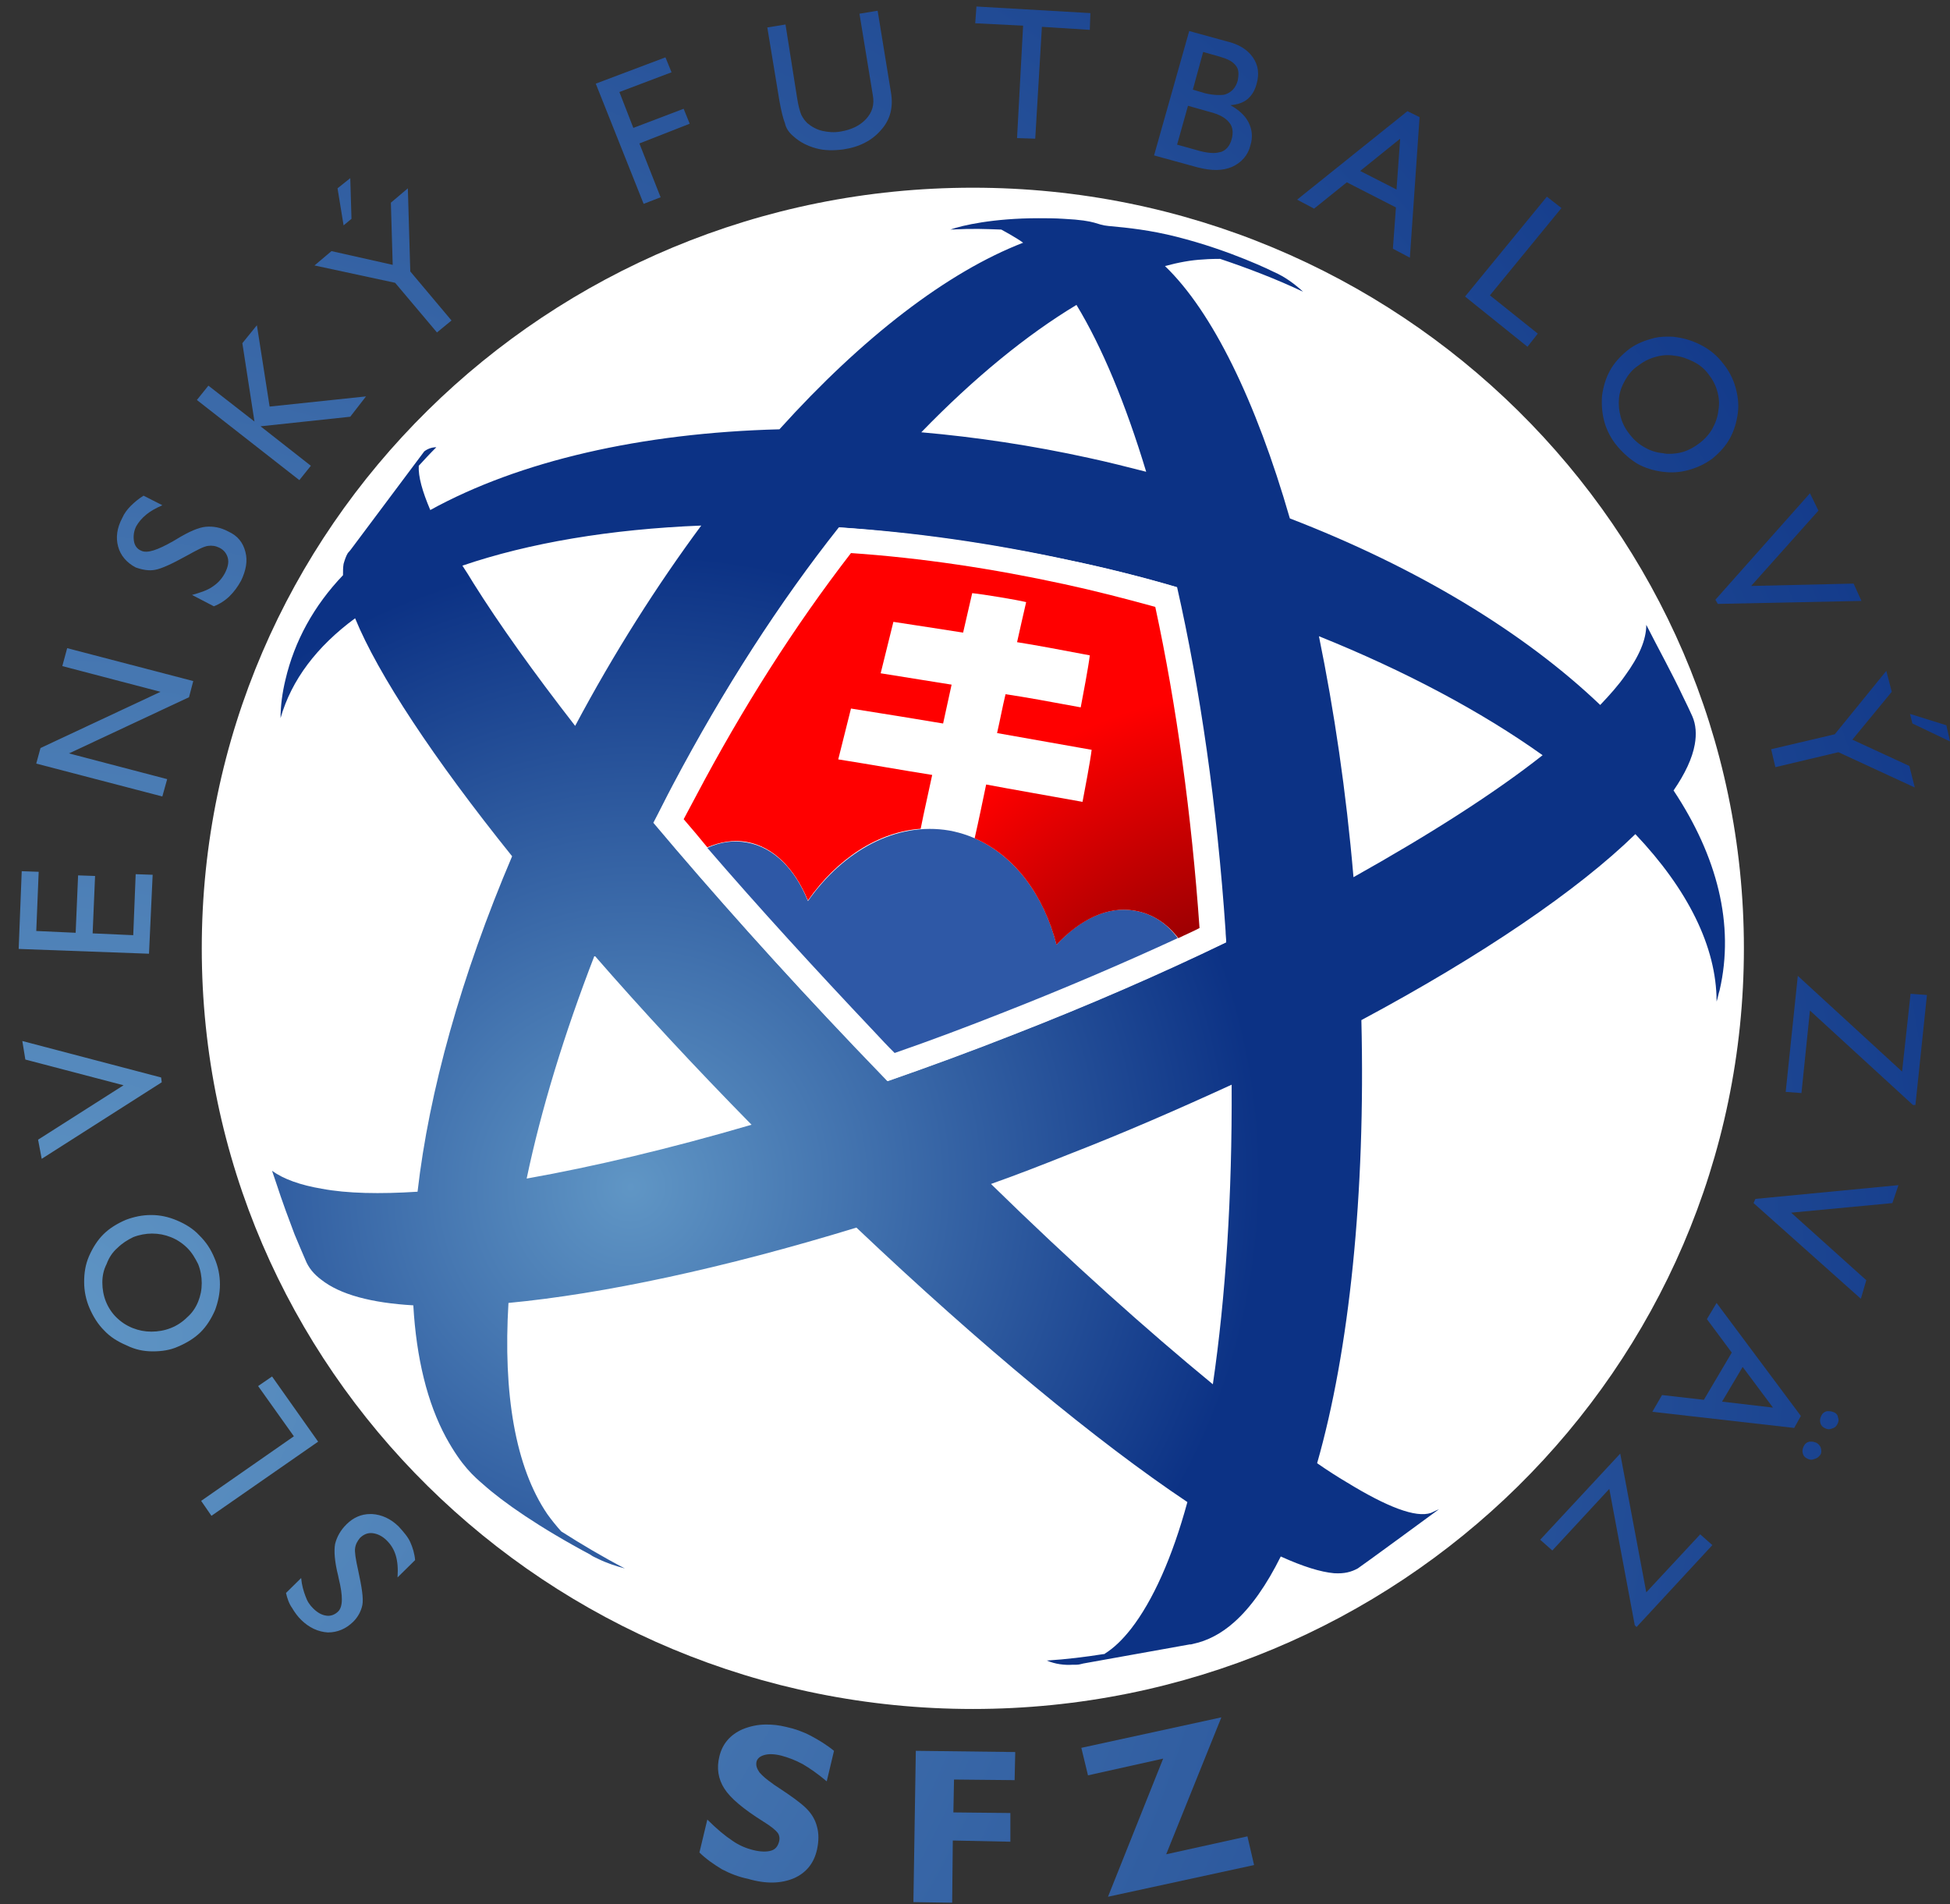 <svg width="85" height="83" viewBox="0 0 85 83" fill="none" xmlns="http://www.w3.org/2000/svg">
<rect x="0" y="0" width="85" height="83" fill="#333333" stroke="none"/>
<path d="M8.795 41.337C8.795 23.013 23.856 8.182 42.405 8.182C60.954 8.182 76.016 23.04 76.016 41.337C76.016 59.661 60.954 74.493 42.405 74.493C23.856 74.493 8.795 59.635 8.795 41.337Z" fill="white"/>
<path d="M58.153 68.576C58.602 68.602 58.893 68.524 59.183 68.368C59.316 68.289 62.724 65.787 62.724 65.787C62.724 65.787 62.539 65.865 62.381 65.944C61.72 66.178 60.452 65.683 58.708 64.614C58.311 64.38 57.862 64.093 57.413 63.78C58.813 58.88 59.527 52.077 59.342 44.466C64.6 41.651 68.775 38.809 71.285 36.359C73.558 38.757 74.826 41.26 74.826 43.657C74.879 43.501 74.905 43.319 74.958 43.162C75.619 40.295 74.852 37.324 72.95 34.456C73.452 33.727 73.769 33.049 73.875 32.449C73.954 32.006 73.927 31.589 73.769 31.224C73.637 30.938 73.531 30.703 73.373 30.39C72.871 29.322 72.289 28.279 71.761 27.236C71.761 27.888 71.444 28.618 70.836 29.452C70.545 29.869 70.175 30.286 69.753 30.729C66.45 27.575 61.773 24.734 56.224 22.597C54.744 17.462 52.842 13.578 50.781 11.597C51.362 11.441 51.917 11.336 52.445 11.31C52.683 11.284 53.185 11.284 53.185 11.284C54.427 11.701 55.643 12.17 56.805 12.718C56.435 12.379 56.013 12.066 55.537 11.858C55.484 11.832 53.661 10.919 51.283 10.32C50.147 10.033 49.195 9.929 48.323 9.851C47.742 9.798 47.874 9.616 46.368 9.538C45.972 9.512 45.602 9.512 45.258 9.512C43.303 9.512 41.929 9.825 41.427 10.007C42.458 9.955 42.907 9.981 43.647 10.007C43.647 10.007 44.281 10.346 44.598 10.58C41.295 11.858 37.596 14.699 33.976 18.713C27.951 18.869 22.64 20.094 18.756 22.232C18.412 21.424 18.227 20.772 18.254 20.303C18.492 20.042 18.756 19.756 19.02 19.495C18.809 19.495 18.624 19.573 18.492 19.677L15.294 23.952C15.294 23.952 15.215 24.056 15.162 24.108C15.083 24.239 15.03 24.395 14.977 24.578C14.951 24.734 14.951 24.89 14.951 25.073C13.683 26.402 12.837 27.94 12.441 29.634C12.309 30.182 12.229 30.755 12.229 31.302C12.705 29.634 13.815 28.175 15.479 26.95C16.483 29.4 18.888 33.049 22.323 37.324C20.103 42.537 18.703 47.567 18.201 51.946C16.563 52.051 15.136 52.025 14.026 51.816C13.101 51.66 12.361 51.399 11.859 51.034C12.229 52.103 12.177 52.051 12.837 53.797C12.969 54.11 13.207 54.683 13.313 54.918C13.445 55.257 13.683 55.543 14 55.778C14.819 56.43 16.193 56.794 18.016 56.899C18.148 59.193 18.624 61.148 19.443 62.659C20.13 63.91 20.658 64.353 21.081 64.719C21.927 65.474 23.486 66.569 25.784 67.794C25.758 67.794 25.758 67.768 25.732 67.768C25.837 67.846 25.969 67.898 26.075 67.951C26.445 68.133 26.841 68.263 27.238 68.368C26.286 67.872 25.362 67.325 24.463 66.752C24.252 66.517 24.041 66.256 23.855 65.996C22.455 63.937 21.927 60.73 22.164 56.794C26.287 56.404 31.545 55.283 37.331 53.51C42.748 58.645 47.821 62.842 51.758 65.474C51.098 67.898 50.252 69.775 49.301 71C48.931 71.469 48.561 71.834 48.138 72.095L48.165 72.095L48.112 72.121C48.112 72.121 48.138 72.121 48.138 72.095C47.319 72.225 46.474 72.33 45.628 72.382C45.998 72.538 46.395 72.59 46.764 72.564C46.817 72.564 46.844 72.564 46.897 72.564L46.923 72.564C47.029 72.564 47.108 72.538 47.214 72.512L51.864 71.678C51.891 71.678 51.917 71.678 51.917 71.678L52.023 71.652C52.63 71.522 53.238 71.209 53.793 70.713C54.533 70.062 55.22 69.071 55.828 67.846C56.805 68.289 57.572 68.524 58.153 68.576ZM67.242 32.919C65.129 34.587 62.301 36.385 58.998 38.236C58.681 34.508 58.153 30.964 57.492 27.732C61.244 29.243 64.574 31.016 67.242 32.919ZM46.923 13.291C48.033 15.116 49.063 17.592 49.962 20.564C49.142 20.355 48.323 20.146 47.478 19.964C44.994 19.417 42.537 19.052 40.159 18.843C42.458 16.471 44.756 14.595 46.923 13.291ZM20.632 25.412C20.473 25.151 20.315 24.89 20.156 24.656C23.063 23.665 26.604 23.066 30.567 22.909C28.638 25.516 26.762 28.461 25.071 31.641C23.248 29.295 21.742 27.184 20.632 25.412ZM22.957 51.373C23.591 48.349 24.595 45.065 25.916 41.651C27.977 44.022 30.276 46.499 32.76 49.027C29.193 50.07 25.89 50.852 22.957 51.373ZM37.305 45.665C34.055 42.276 31.096 38.94 28.506 35.864C28.77 35.317 29.061 34.769 29.352 34.222C31.545 30.025 34.028 26.22 36.592 22.988C39.815 23.196 43.171 23.665 46.632 24.421C48.244 24.76 49.803 25.151 51.309 25.594C52.313 30.025 53.053 35.134 53.423 40.582C53.423 40.738 53.45 40.921 53.45 41.077C50.596 42.459 47.478 43.814 44.201 45.091C42.352 45.821 40.502 46.499 38.705 47.124C38.256 46.655 37.781 46.16 37.305 45.665ZM52.868 60.34C50.014 57.994 46.685 55.022 43.197 51.608C44.307 51.217 45.443 50.773 46.553 50.33C49.037 49.366 51.415 48.323 53.687 47.281C53.714 52.129 53.423 56.56 52.868 60.34Z" fill="url(#paint0_radial_1175_333)"/>
<path d="M36.564 22.988C34.001 26.22 31.544 30.026 29.324 34.222C29.033 34.769 28.769 35.317 28.479 35.864C31.068 38.94 34.027 42.25 37.277 45.665C37.753 46.16 38.229 46.655 38.678 47.124C40.475 46.499 42.298 45.821 44.174 45.091C47.45 43.814 50.542 42.459 53.422 41.077C53.422 40.921 53.396 40.738 53.396 40.582C53.026 35.134 52.259 30.026 51.282 25.594C49.776 25.151 48.217 24.76 46.605 24.421C43.17 23.692 39.788 23.222 36.564 22.988Z" fill="white"/>
<path d="M49.46 39.695C48.298 39.487 47.082 40.06 46.052 41.181C45.391 38.574 43.674 36.619 41.375 36.202C39.076 35.811 36.777 37.062 35.218 39.278C34.663 37.897 33.739 36.932 32.55 36.724C31.968 36.619 31.413 36.698 30.832 36.958C33.078 39.565 35.535 42.249 38.098 44.96C38.389 45.273 38.68 45.586 38.997 45.899C40.582 45.351 42.168 44.752 43.753 44.126C46.343 43.11 48.906 42.015 51.336 40.894C50.861 40.242 50.227 39.825 49.46 39.695Z" fill="#2E58A6"/>
<path d="M50.358 26.454C49.037 26.089 47.716 25.75 46.395 25.464C43.277 24.786 40.159 24.317 37.094 24.108C34.636 27.288 32.364 30.859 30.329 34.717C30.144 35.056 29.986 35.369 29.801 35.708C30.144 36.099 30.488 36.516 30.831 36.933C31.386 36.698 31.968 36.594 32.549 36.698C33.711 36.907 34.636 37.845 35.218 39.252C36.486 37.428 38.283 36.255 40.132 36.125C40.291 35.317 40.476 34.535 40.634 33.779C39.313 33.57 38.018 33.336 36.539 33.101L37.094 30.885C38.6 31.12 39.842 31.328 41.11 31.537C41.242 30.964 41.348 30.416 41.48 29.843C40.634 29.712 39.709 29.556 38.388 29.348L38.943 27.106C40.291 27.314 41.163 27.445 41.982 27.575C42.114 27.002 42.246 26.428 42.378 25.855C42.88 25.907 44.307 26.142 44.73 26.246C44.598 26.819 44.466 27.393 44.334 27.992C45.153 28.122 46.13 28.305 47.504 28.566C47.452 29.035 47.187 30.416 47.108 30.833C45.708 30.573 44.703 30.39 43.831 30.26C43.699 30.807 43.594 31.381 43.462 31.954C44.651 32.163 45.972 32.397 47.584 32.684C47.531 33.153 47.267 34.535 47.187 34.952C45.602 34.665 44.228 34.43 42.986 34.196C42.827 34.952 42.669 35.734 42.484 36.542C44.228 37.298 45.496 39.018 46.051 41.181C47.082 40.087 48.271 39.487 49.46 39.696C50.226 39.826 50.86 40.243 51.362 40.895C51.679 40.738 51.996 40.608 52.287 40.452C51.943 35.551 51.283 30.729 50.358 26.454Z" fill="url(#paint1_radial_1175_333)"/>
<path d="M15.4 70.687C15.611 70.479 15.743 70.218 15.796 69.958C15.849 69.671 15.77 69.176 15.611 68.446C15.505 67.977 15.453 67.638 15.479 67.481C15.505 67.299 15.585 67.169 15.69 67.038C15.849 66.882 16.034 66.804 16.245 66.83C16.457 66.856 16.668 66.96 16.853 67.142C17.038 67.325 17.17 67.534 17.249 67.794C17.329 68.055 17.355 68.368 17.329 68.758L18.095 68.003C18.069 67.716 17.989 67.455 17.884 67.221C17.778 66.986 17.593 66.778 17.381 66.543C17.038 66.204 16.642 66.022 16.219 65.996C16.192 65.996 16.166 65.996 16.14 65.996C15.743 65.996 15.4 66.152 15.109 66.439C14.845 66.699 14.686 66.986 14.607 67.299C14.554 67.586 14.581 68.055 14.739 68.68L14.766 68.811C14.951 69.567 14.951 70.036 14.739 70.244C14.607 70.375 14.422 70.453 14.237 70.427C14.026 70.401 13.841 70.296 13.656 70.114C13.497 69.958 13.392 69.801 13.312 69.567C13.233 69.358 13.154 69.097 13.127 68.785L12.467 69.436C12.52 69.671 12.599 69.905 12.731 70.088C12.837 70.27 12.969 70.453 13.127 70.609C13.471 70.948 13.867 71.13 14.29 71.157C14.713 71.157 15.083 71 15.4 70.687Z" fill="url(#paint2_radial_1175_333)"/>
<path d="M11.859 60L11.251 60.417L12.81 62.607L8.768 65.422L9.217 66.073L13.867 62.841L11.859 60Z" fill="url(#paint3_radial_1175_333)"/>
<path d="M6.654 58.905C7.05 58.905 7.42 58.853 7.764 58.696C8.133 58.54 8.477 58.331 8.741 58.071C9.005 57.81 9.217 57.471 9.375 57.106C9.508 56.741 9.587 56.377 9.587 55.986C9.587 55.594 9.508 55.203 9.349 54.839C9.19 54.448 8.979 54.135 8.688 53.848C8.424 53.561 8.081 53.353 7.711 53.197C7.341 53.04 6.971 52.962 6.601 52.962L6.575 52.962C6.205 52.962 5.835 53.04 5.491 53.17C5.121 53.327 4.778 53.535 4.514 53.796C4.249 54.057 4.038 54.395 3.879 54.76C3.721 55.125 3.668 55.49 3.668 55.881C3.668 56.272 3.747 56.663 3.906 57.028C4.064 57.393 4.276 57.732 4.54 57.993C4.804 58.279 5.148 58.488 5.518 58.644C5.888 58.827 6.257 58.905 6.654 58.905ZM4.619 56.741C4.514 56.481 4.461 56.194 4.461 55.907C4.461 55.621 4.514 55.36 4.646 55.099C4.751 54.813 4.91 54.578 5.121 54.395C5.333 54.187 5.544 54.057 5.808 53.926C6.072 53.822 6.363 53.77 6.627 53.77C6.918 53.77 7.182 53.822 7.446 53.926C7.711 54.031 7.949 54.187 8.16 54.395C8.371 54.604 8.503 54.839 8.636 55.099C8.741 55.36 8.794 55.647 8.794 55.933C8.794 56.22 8.741 56.481 8.636 56.741C8.53 57.002 8.371 57.237 8.16 57.419C7.949 57.628 7.711 57.784 7.446 57.888C7.182 57.993 6.892 58.045 6.601 58.045C6.31 58.045 6.046 57.993 5.782 57.888C5.518 57.784 5.28 57.628 5.068 57.419C4.883 57.237 4.725 57.002 4.619 56.741Z" fill="url(#paint4_radial_1175_333)"/>
<path d="M7.024 46.967L0.973 45.377L1.105 46.185L5.385 47.306L1.66 49.678L1.818 50.512L7.05 47.176L7.024 46.967Z" fill="url(#paint5_radial_1175_333)"/>
<path d="M6.654 38.131L5.914 38.105L5.808 40.764L4.038 40.685L4.144 38.183L3.404 38.157L3.298 40.659L1.581 40.581L1.686 38.001L0.947 37.975L0.814 41.363L6.495 41.572L6.654 38.131Z" fill="url(#paint6_radial_1175_333)"/>
<path d="M7.287 33.962L3.007 32.841L8.239 30.391L8.424 29.687L2.928 28.253L2.716 29.035L6.997 30.156L1.765 32.606L1.58 33.284L7.076 34.718L7.287 33.962Z" fill="url(#paint7_radial_1175_333)"/>
<path d="M6.759 24.838C7.05 24.786 7.499 24.577 8.16 24.212C8.583 23.978 8.873 23.822 9.058 23.796C9.243 23.769 9.402 23.796 9.56 23.874C9.772 23.978 9.877 24.134 9.93 24.317C9.983 24.525 9.93 24.734 9.798 24.994C9.666 25.229 9.507 25.412 9.27 25.568C9.058 25.724 8.741 25.829 8.371 25.933L9.322 26.428C9.587 26.324 9.825 26.167 10.009 25.985C10.194 25.802 10.353 25.594 10.511 25.307C10.723 24.864 10.802 24.447 10.697 24.056C10.591 23.639 10.353 23.352 9.957 23.17C9.613 22.987 9.296 22.935 8.979 22.961C8.662 22.987 8.239 23.17 7.684 23.509L7.552 23.587C6.865 23.978 6.416 24.134 6.152 24.004C5.967 23.926 5.861 23.769 5.835 23.561C5.808 23.352 5.835 23.144 5.94 22.935C6.046 22.753 6.178 22.596 6.363 22.44C6.548 22.284 6.786 22.153 7.077 22.023L6.257 21.606C6.046 21.736 5.861 21.893 5.702 22.049C5.544 22.206 5.412 22.388 5.333 22.57C5.095 23.014 5.042 23.43 5.148 23.822C5.253 24.212 5.518 24.525 5.914 24.734C6.205 24.838 6.495 24.89 6.759 24.838Z" fill="url(#paint8_radial_1175_333)"/>
<path d="M13.55 20.303L11.357 18.582L15.267 18.165L15.954 17.279L11.753 17.722L11.198 14.177L10.564 14.959L11.092 18.374L9.084 16.81L8.582 17.435L13.048 20.928L13.55 20.303Z" fill="url(#paint9_radial_1175_333)"/>
<path d="M14.977 9.824L15.321 9.538L15.268 7.765L14.713 8.208L14.977 9.824Z" fill="url(#paint10_radial_1175_333)"/>
<path d="M19.047 14.491L19.681 13.97L17.884 11.832L17.778 8.209L17.038 8.835L17.118 11.545L14.449 10.946L13.709 11.571L17.223 12.327L19.047 14.491Z" fill="url(#paint11_radial_1175_333)"/>
<path d="M28.796 8.599L27.871 6.253L30.064 5.393L29.8 4.741L27.607 5.575L26.999 4.011L29.272 3.151L29.007 2.5L25.969 3.646L28.056 8.886L28.796 8.599Z" fill="url(#paint12_radial_1175_333)"/>
<path d="M34.584 5.941C34.874 6.202 35.191 6.358 35.561 6.462C35.931 6.567 36.327 6.567 36.75 6.514C37.464 6.41 38.019 6.123 38.415 5.654C38.811 5.211 38.943 4.664 38.838 4.038L38.256 0.467L37.464 0.598L38.045 4.143C38.124 4.56 38.019 4.898 37.754 5.185C37.49 5.472 37.12 5.654 36.645 5.733C36.354 5.785 36.09 5.759 35.852 5.706C35.614 5.654 35.376 5.524 35.191 5.368C35.086 5.263 35.006 5.159 34.927 5.003C34.874 4.872 34.795 4.612 34.742 4.247L34.24 1.067L33.447 1.197L33.976 4.403C34.055 4.846 34.134 5.159 34.214 5.368C34.266 5.602 34.398 5.785 34.584 5.941Z" fill="url(#paint13_radial_1175_333)"/>
<path d="M45.126 6.045L45.416 1.17L47.504 1.301L47.53 0.571L42.563 0.284L42.51 1.014L44.597 1.118L44.333 6.019L45.126 6.045Z" fill="url(#paint14_radial_1175_333)"/>
<path d="M53.713 7.27C54.11 7.087 54.4 6.775 54.506 6.332C54.612 5.993 54.585 5.654 54.427 5.341C54.268 5.028 54.004 4.794 53.634 4.585C53.925 4.559 54.189 4.481 54.374 4.324C54.559 4.168 54.691 3.96 54.77 3.673C54.902 3.23 54.849 2.839 54.612 2.5C54.374 2.161 54.004 1.926 53.449 1.796L51.837 1.353L50.305 6.775L52.207 7.296C52.815 7.452 53.291 7.452 53.713 7.27ZM52.445 2.265L53.185 2.474C53.528 2.578 53.74 2.682 53.872 2.865C54.004 3.021 54.004 3.23 53.951 3.516C53.872 3.803 53.713 3.986 53.475 4.09C53.37 4.142 53.264 4.142 53.105 4.142C52.947 4.142 52.736 4.116 52.524 4.064L51.996 3.907L52.445 2.265ZM51.784 4.611L52.709 4.872C53.132 4.976 53.423 5.133 53.581 5.341C53.74 5.524 53.766 5.784 53.687 6.071C53.608 6.358 53.449 6.54 53.238 6.618C53.132 6.644 53.026 6.67 52.894 6.67C52.736 6.67 52.551 6.644 52.339 6.592L51.309 6.305L51.784 4.611Z" fill="url(#paint15_radial_1175_333)"/>
<path d="M60.848 9.042L60.716 10.841L61.456 11.232L61.879 5.106L61.35 4.846L56.541 8.703L57.281 9.094L58.708 7.947L60.848 9.042ZM61.033 6.045L60.874 8.26L59.289 7.452L61.033 6.045Z" fill="url(#paint16_radial_1175_333)"/>
<path d="M66.583 15.115L67.032 14.542L64.945 12.874L68.063 9.068L67.428 8.573L63.861 12.926L66.583 15.115Z" fill="url(#paint17_radial_1175_333)"/>
<path d="M72.474 20.564C72.871 20.616 73.24 20.59 73.61 20.486C73.98 20.382 74.324 20.225 74.641 19.991C74.958 19.73 75.222 19.443 75.407 19.105C75.592 18.766 75.698 18.401 75.751 18.01C75.803 17.619 75.751 17.228 75.645 16.863C75.539 16.498 75.354 16.133 75.09 15.82C74.852 15.507 74.535 15.247 74.192 15.064C73.848 14.882 73.478 14.752 73.082 14.699C72.95 14.673 72.818 14.673 72.686 14.673C72.421 14.673 72.183 14.699 71.946 14.778C71.576 14.882 71.232 15.038 70.942 15.273C70.624 15.534 70.36 15.82 70.175 16.159C69.99 16.498 69.885 16.863 69.832 17.254C69.805 17.645 69.832 18.01 69.938 18.401C70.043 18.766 70.228 19.131 70.492 19.443C70.757 19.756 71.047 20.017 71.391 20.225C71.681 20.382 72.051 20.512 72.474 20.564ZM71.047 18.948C70.862 18.713 70.73 18.479 70.651 18.192C70.572 17.905 70.545 17.645 70.572 17.358C70.598 17.071 70.704 16.811 70.836 16.576C70.968 16.341 71.153 16.107 71.391 15.95C71.629 15.768 71.866 15.638 72.157 15.56C72.421 15.481 72.712 15.455 73.003 15.507C73.293 15.534 73.558 15.638 73.822 15.768C74.086 15.898 74.297 16.081 74.456 16.289C74.641 16.524 74.773 16.759 74.852 17.045C74.931 17.306 74.958 17.593 74.905 17.879C74.879 18.166 74.773 18.453 74.641 18.687C74.509 18.922 74.324 19.131 74.086 19.313C73.848 19.495 73.61 19.626 73.346 19.704C73.161 19.756 72.95 19.782 72.765 19.782C72.686 19.782 72.606 19.782 72.501 19.756C72.21 19.73 71.946 19.652 71.681 19.495C71.444 19.365 71.232 19.183 71.047 18.948Z" fill="url(#paint18_radial_1175_333)"/>
<path d="M80.798 25.438L76.332 25.542L79.265 22.258L78.895 21.502L74.773 26.142L74.879 26.324L81.141 26.194L80.798 25.438Z" fill="url(#paint19_radial_1175_333)"/>
<path d="M83.465 34.326L83.228 33.388L80.744 32.241L82.461 30.155L82.224 29.243L79.978 32.006L77.203 32.658L77.388 33.44L80.136 32.788L83.465 34.326Z" fill="url(#paint20_radial_1175_333)"/>
<path d="M83.362 31.536L85 32.318L84.841 31.614L83.256 31.119L83.362 31.536Z" fill="url(#paint21_radial_1175_333)"/>
<path d="M83.493 48.167L83.995 43.371L83.281 43.319L82.911 46.708L78.366 42.537L77.838 47.594L78.525 47.646L78.895 44.049L83.387 48.167L83.493 48.167Z" fill="url(#paint22_radial_1175_333)"/>
<path d="M81.352 55.804L78.076 52.859L82.488 52.442L82.753 51.66L76.517 52.259L76.438 52.442L81.114 56.612L81.352 55.804Z" fill="url(#paint23_radial_1175_333)"/>
<path d="M79.954 61.565C79.874 61.539 79.821 61.513 79.742 61.513C79.715 61.513 79.662 61.513 79.636 61.513C79.53 61.539 79.45 61.591 79.397 61.696C79.344 61.8 79.318 61.905 79.344 62.009C79.371 62.114 79.424 62.192 79.53 62.245C79.636 62.297 79.715 62.323 79.848 62.271C79.954 62.245 80.033 62.192 80.086 62.088C80.139 61.983 80.166 61.905 80.113 61.774C80.113 61.696 80.06 61.617 79.954 61.565Z" fill="url(#paint24_radial_1175_333)"/>
<path d="M78.632 63.024C78.579 63.129 78.552 63.233 78.579 63.338C78.605 63.442 78.658 63.521 78.764 63.573C78.87 63.625 78.95 63.651 79.082 63.599C79.188 63.573 79.268 63.521 79.347 63.416C79.4 63.338 79.4 63.233 79.374 63.129C79.347 63.024 79.268 62.946 79.188 62.894C79.109 62.867 79.056 62.841 78.976 62.841C78.95 62.841 78.897 62.841 78.87 62.841C78.764 62.867 78.685 62.92 78.632 63.024Z" fill="url(#paint25_radial_1175_333)"/>
<path d="M78.499 61.721L74.826 56.795L74.403 57.499L75.487 58.958L74.271 61.017L72.448 60.809L72.025 61.539L78.208 62.243L78.499 61.721ZM75.064 61.096L75.962 59.584L77.284 61.356L75.064 61.096Z" fill="url(#paint26_radial_1175_333)"/>
<path d="M71.259 70.843L71.338 70.921L74.641 67.35L74.112 66.881L71.761 69.409L70.625 63.362L67.137 67.116L67.665 67.585L70.149 64.9L71.259 70.843Z" fill="url(#paint27_radial_1175_333)"/>
<path d="M34.61 81.87C35.139 81.635 35.482 81.218 35.614 80.619C35.694 80.254 35.694 79.915 35.614 79.628C35.535 79.315 35.377 79.055 35.139 78.82C34.901 78.585 34.505 78.299 33.95 77.934C33.844 77.856 33.738 77.803 33.685 77.751C33.421 77.569 33.236 77.412 33.104 77.256C32.998 77.1 32.946 76.969 32.972 76.813C32.998 76.657 33.131 76.552 33.316 76.5C33.501 76.448 33.738 76.448 34.055 76.526C34.346 76.605 34.637 76.709 34.98 76.891C35.297 77.074 35.667 77.334 36.037 77.647L36.354 76.318C36.037 76.057 35.694 75.849 35.35 75.666C35.007 75.484 34.637 75.353 34.267 75.275C33.95 75.197 33.685 75.171 33.395 75.171C33.025 75.171 32.681 75.249 32.364 75.379C31.836 75.614 31.492 76.005 31.36 76.552C31.228 77.074 31.307 77.543 31.572 77.96C31.836 78.377 32.391 78.846 33.263 79.394C33.606 79.602 33.818 79.784 33.897 79.889C33.976 79.993 34.003 80.149 33.95 80.306C33.897 80.488 33.791 80.619 33.606 80.671C33.421 80.723 33.157 80.723 32.84 80.645C32.523 80.567 32.206 80.436 31.915 80.228C31.598 80.019 31.255 79.732 30.832 79.315L30.488 80.749C30.779 81.036 31.122 81.27 31.466 81.479C31.809 81.661 32.206 81.818 32.602 81.896C33.395 82.13 34.055 82.104 34.61 81.87Z" fill="url(#paint28_radial_1175_333)"/>
<path d="M41.532 80.227L44.042 80.279L44.042 79.028L41.558 79.002L41.585 77.569L44.227 77.595L44.254 76.37L39.92 76.317L39.815 82.912L41.505 82.938L41.532 80.227Z" fill="url(#paint29_radial_1175_333)"/>
<path d="M54.665 81.296L54.375 80.045L50.834 80.827L53.239 74.858L47.135 76.187L47.425 77.386L50.702 76.656L48.297 82.678L54.665 81.296Z" fill="url(#paint30_radial_1175_333)"/>
<defs>
<radialGradient id="paint0_radial_1175_333" cx="0" cy="0" r="1" gradientUnits="userSpaceOnUse" gradientTransform="translate(27.615 51.745) rotate(-54.298) scale(27.64 27.323)">
<stop stop-color="#6096C5"/>
<stop offset="1" stop-color="#0C3285"/>
</radialGradient>
<radialGradient id="paint1_radial_1175_333" cx="0" cy="0" r="1" gradientUnits="userSpaceOnUse" gradientTransform="translate(55.809 50.639) rotate(-128.322) scale(20.708 20.446)">
<stop stop-color="#360004"/>
<stop offset="1" stop-color="#FF0000"/>
</radialGradient>
<radialGradient id="paint2_radial_1175_333" cx="0" cy="0" r="1" gradientUnits="userSpaceOnUse" gradientTransform="translate(1.75 58.725) rotate(-24.619) scale(93.947 93.119)">
<stop stop-color="#6096C5"/>
<stop offset="1" stop-color="#0C3285"/>
</radialGradient>
<radialGradient id="paint3_radial_1175_333" cx="0" cy="0" r="1" gradientUnits="userSpaceOnUse" gradientTransform="translate(1.606 58.199) rotate(-24.619) scale(95.689 94.846)">
<stop stop-color="#6096C5"/>
<stop offset="1" stop-color="#0C3285"/>
</radialGradient>
<radialGradient id="paint4_radial_1175_333" cx="0" cy="0" r="1" gradientUnits="userSpaceOnUse" gradientTransform="translate(1.68 58.589) rotate(-24.619) scale(95.567 94.725)">
<stop stop-color="#6096C5"/>
<stop offset="1" stop-color="#0C3285"/>
</radialGradient>
<radialGradient id="paint5_radial_1175_333" cx="0" cy="0" r="1" gradientUnits="userSpaceOnUse" gradientTransform="translate(1.63 58.307) rotate(-24.619) scale(94.274 93.444)">
<stop stop-color="#6096C5"/>
<stop offset="1" stop-color="#0C3285"/>
</radialGradient>
<radialGradient id="paint6_radial_1175_333" cx="0" cy="0" r="1" gradientUnits="userSpaceOnUse" gradientTransform="translate(1.86 59.663) rotate(-24.619) scale(94.407 93.576)">
<stop stop-color="#6096C5"/>
<stop offset="1" stop-color="#0C3285"/>
</radialGradient>
<radialGradient id="paint7_radial_1175_333" cx="0" cy="0" r="1" gradientUnits="userSpaceOnUse" gradientTransform="translate(1.972 58.557) rotate(-24.619) scale(95.065 94.228)">
<stop stop-color="#6096C5"/>
<stop offset="1" stop-color="#0C3285"/>
</radialGradient>
<radialGradient id="paint8_radial_1175_333" cx="0" cy="0" r="1" gradientUnits="userSpaceOnUse" gradientTransform="translate(1.868 58.332) rotate(-24.619) scale(94.244 93.414)">
<stop stop-color="#6096C5"/>
<stop offset="1" stop-color="#0C3285"/>
</radialGradient>
<radialGradient id="paint9_radial_1175_333" cx="0" cy="0" r="1" gradientUnits="userSpaceOnUse" gradientTransform="translate(1.755 58.543) rotate(-24.619) scale(95.06 94.223)">
<stop stop-color="#6096C5"/>
<stop offset="1" stop-color="#0C3285"/>
</radialGradient>
<radialGradient id="paint10_radial_1175_333" cx="0" cy="0" r="1" gradientUnits="userSpaceOnUse" gradientTransform="translate(2.073 58.603) rotate(-24.618) scale(95.165 94.326)">
<stop stop-color="#6096C5"/>
<stop offset="1" stop-color="#0C3285"/>
</radialGradient>
<radialGradient id="paint11_radial_1175_333" cx="0" cy="0" r="1" gradientUnits="userSpaceOnUse" gradientTransform="translate(1.666 58.432) rotate(-24.619) scale(95.066 94.228)">
<stop stop-color="#6096C5"/>
<stop offset="1" stop-color="#0C3285"/>
</radialGradient>
<radialGradient id="paint12_radial_1175_333" cx="0" cy="0" r="1" gradientUnits="userSpaceOnUse" gradientTransform="translate(1.473 58.354) rotate(-24.619) scale(94.966 94.13)">
<stop stop-color="#6096C5"/>
<stop offset="1" stop-color="#0C3285"/>
</radialGradient>
<radialGradient id="paint13_radial_1175_333" cx="0" cy="0" r="1" gradientUnits="userSpaceOnUse" gradientTransform="translate(1.677 58.06) rotate(-24.619) scale(94.736 93.901)">
<stop stop-color="#6096C5"/>
<stop offset="1" stop-color="#0C3285"/>
</radialGradient>
<radialGradient id="paint14_radial_1175_333" cx="0" cy="0" r="1" gradientUnits="userSpaceOnUse" gradientTransform="translate(1.709 58.214) rotate(-24.619) scale(94.702 93.868)">
<stop stop-color="#6096C5"/>
<stop offset="1" stop-color="#0C3285"/>
</radialGradient>
<radialGradient id="paint15_radial_1175_333" cx="0" cy="0" r="1" gradientUnits="userSpaceOnUse" gradientTransform="translate(2.012 58.354) rotate(-24.619) scale(94.374 93.543)">
<stop stop-color="#6096C5"/>
<stop offset="1" stop-color="#0C3285"/>
</radialGradient>
<radialGradient id="paint16_radial_1175_333" cx="0" cy="0" r="1" gradientUnits="userSpaceOnUse" gradientTransform="translate(1.733 58.623) rotate(-24.619) scale(95.032 94.195)">
<stop stop-color="#6096C5"/>
<stop offset="1" stop-color="#0C3285"/>
</radialGradient>
<radialGradient id="paint17_radial_1175_333" cx="0" cy="0" r="1" gradientUnits="userSpaceOnUse" gradientTransform="translate(1.792 58.587) rotate(-24.619) scale(94.869 94.033)">
<stop stop-color="#6096C5"/>
<stop offset="1" stop-color="#0C3285"/>
</radialGradient>
<radialGradient id="paint18_radial_1175_333" cx="0" cy="0" r="1" gradientUnits="userSpaceOnUse" gradientTransform="translate(1.879 59.63) rotate(-24.619) scale(94.239 93.409)">
<stop stop-color="#6096C5"/>
<stop offset="1" stop-color="#0C3285"/>
</radialGradient>
<radialGradient id="paint19_radial_1175_333" cx="0" cy="0" r="1" gradientUnits="userSpaceOnUse" gradientTransform="translate(1.801 58.515) rotate(-24.619) scale(94.77 93.935)">
<stop stop-color="#6096C5"/>
<stop offset="1" stop-color="#0C3285"/>
</radialGradient>
<radialGradient id="paint20_radial_1175_333" cx="0" cy="0" r="1" gradientUnits="userSpaceOnUse" gradientTransform="translate(1.619 58.491) rotate(-24.619) scale(94.967 94.13)">
<stop stop-color="#6096C5"/>
<stop offset="1" stop-color="#0C3285"/>
</radialGradient>
<radialGradient id="paint21_radial_1175_333" cx="0" cy="0" r="1" gradientUnits="userSpaceOnUse" gradientTransform="translate(1.453 58.675) rotate(-24.618) scale(95.164 94.326)">
<stop stop-color="#6096C5"/>
<stop offset="1" stop-color="#0C3285"/>
</radialGradient>
<radialGradient id="paint22_radial_1175_333" cx="0" cy="0" r="1" gradientUnits="userSpaceOnUse" gradientTransform="translate(1.57 58.539) rotate(-24.619) scale(95.032 94.195)">
<stop stop-color="#6096C5"/>
<stop offset="1" stop-color="#0C3285"/>
</radialGradient>
<radialGradient id="paint23_radial_1175_333" cx="0" cy="0" r="1" gradientUnits="userSpaceOnUse" gradientTransform="translate(1.836 59.566) rotate(-24.619) scale(94.54 93.707)">
<stop stop-color="#6096C5"/>
<stop offset="1" stop-color="#0C3285"/>
</radialGradient>
<radialGradient id="paint24_radial_1175_333" cx="0" cy="0" r="1" gradientUnits="userSpaceOnUse" gradientTransform="translate(-1.971 56.106) rotate(-24.619) scale(99.141 98.269)">
<stop stop-color="#6096C5"/>
<stop offset="1" stop-color="#0C3285"/>
</radialGradient>
<radialGradient id="paint25_radial_1175_333" cx="0" cy="0" r="1" gradientUnits="userSpaceOnUse" gradientTransform="translate(-0.101 59.917) rotate(-24.618) scale(96.703 95.851)">
<stop stop-color="#6096C5"/>
<stop offset="1" stop-color="#0C3285"/>
</radialGradient>
<radialGradient id="paint26_radial_1175_333" cx="0" cy="0" r="1" gradientUnits="userSpaceOnUse" gradientTransform="translate(1.591 58.135) rotate(-24.619) scale(94.703 93.869)">
<stop stop-color="#6096C5"/>
<stop offset="1" stop-color="#0C3285"/>
</radialGradient>
<radialGradient id="paint27_radial_1175_333" cx="0" cy="0" r="1" gradientUnits="userSpaceOnUse" gradientTransform="translate(1.578 58.402) rotate(-24.619) scale(94.999 94.163)">
<stop stop-color="#6096C5"/>
<stop offset="1" stop-color="#0C3285"/>
</radialGradient>
<radialGradient id="paint28_radial_1175_333" cx="0" cy="0" r="1" gradientUnits="userSpaceOnUse" gradientTransform="translate(1.772 59.742) rotate(-24.619) scale(94.836 94.001)">
<stop stop-color="#6096C5"/>
<stop offset="1" stop-color="#0C3285"/>
</radialGradient>
<radialGradient id="paint29_radial_1175_333" cx="0" cy="0" r="1" gradientUnits="userSpaceOnUse" gradientTransform="translate(0.007 58.589) rotate(-24.619) scale(95.323 94.483)">
<stop stop-color="#6096C5"/>
<stop offset="1" stop-color="#0C3285"/>
</radialGradient>
<radialGradient id="paint30_radial_1175_333" cx="0" cy="0" r="1" gradientUnits="userSpaceOnUse" gradientTransform="translate(1.665 59.469) rotate(-24.619) scale(95.064 94.227)">
<stop stop-color="#6096C5"/>
<stop offset="1" stop-color="#0C3285"/>
</radialGradient>
</defs>
</svg>
